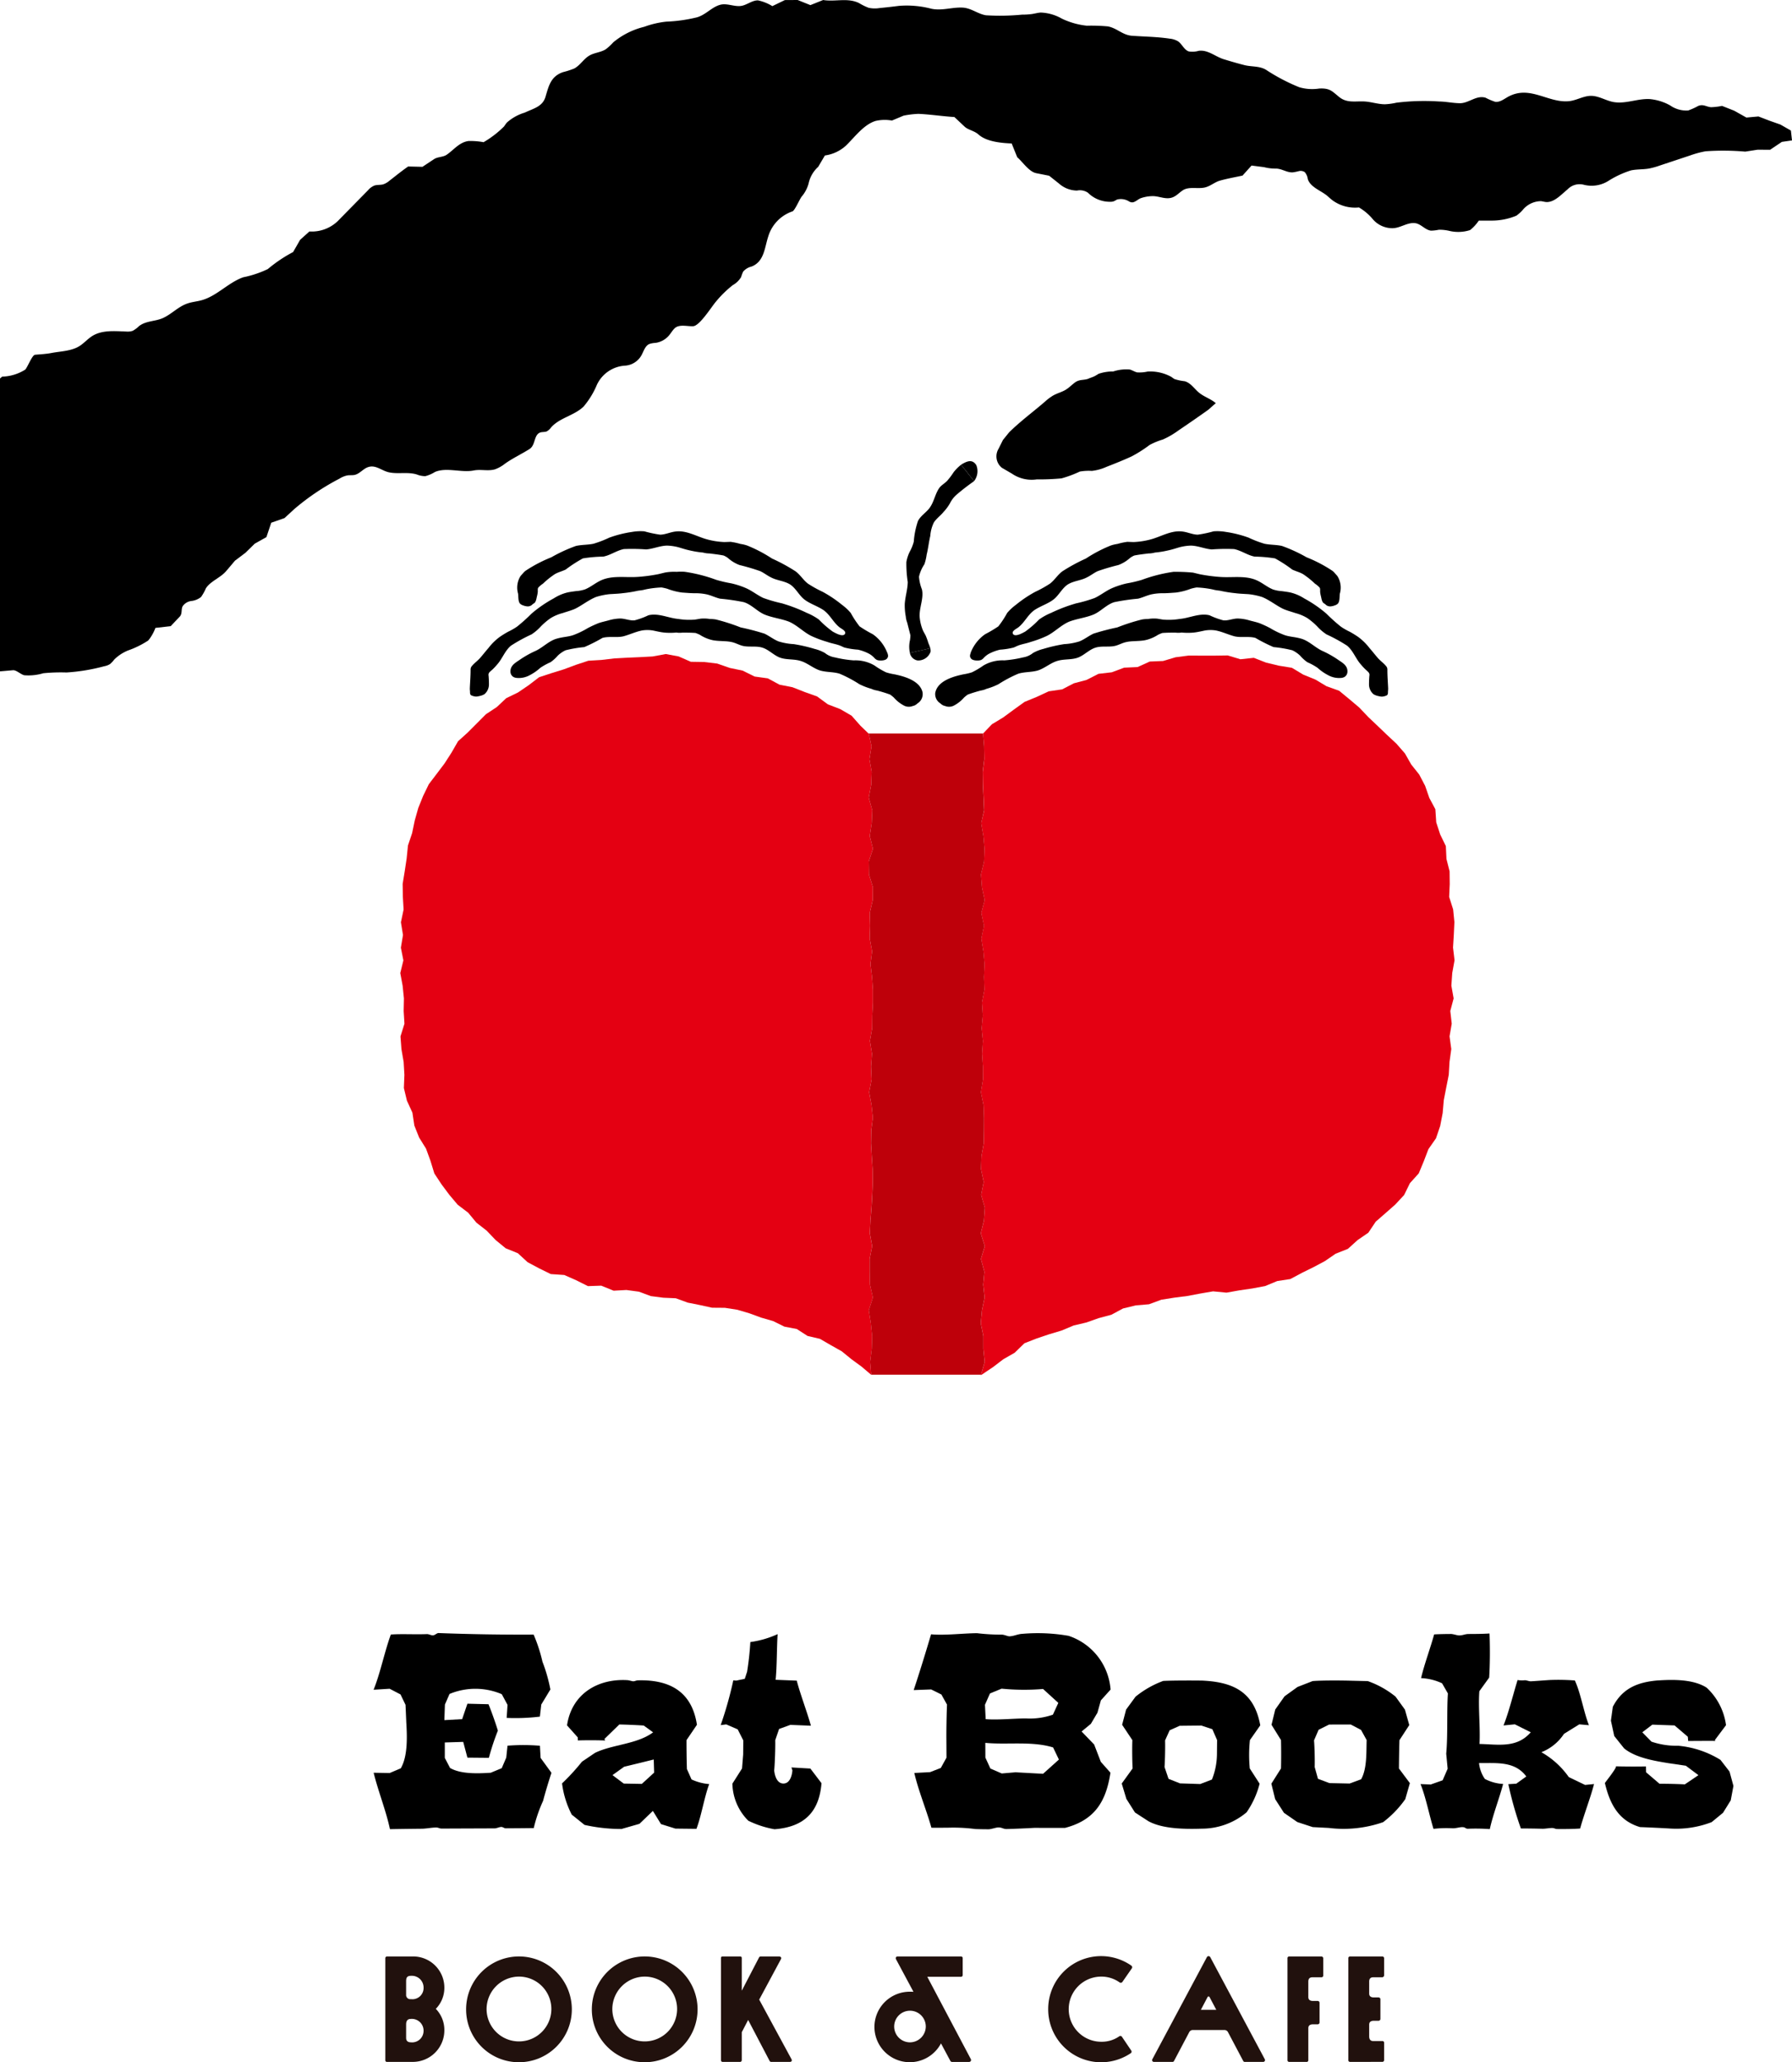 <svg xmlns="http://www.w3.org/2000/svg" xmlns:xlink="http://www.w3.org/1999/xlink" width="214.105" height="246.249" viewBox="0 0 214.105 246.249">
  <defs>
    <clipPath id="clip-path">
      <rect id="長方形_6" data-name="長方形 6" width="162.468" height="51.249" transform="translate(0 0)" fill="none"/>
    </clipPath>
  </defs>
  <g id="グループ_14" data-name="グループ 14" transform="translate(0 -31)">
    <g id="グループ_2" data-name="グループ 2" transform="translate(0 31)">
      <g id="グループ_3" data-name="グループ 3">
        <path id="パス_1" data-name="パス 1" d="M213.973,15.588l-1.253-.715-1.3-.458-1.326-.509-1.439.131-1.45-.816-1.46-.576a7.722,7.722,0,0,1-1.3.156c-.559-.033-.931-.4-1.539-.154a8.238,8.238,0,0,1-1.2.544,3.366,3.366,0,0,1-2.167-.607,6.154,6.154,0,0,0-2.419-.752c-1.433-.082-2.81.575-4.245.368-1.03-.149-1.946-.853-3.016-.743-.835.085-1.594.552-2.43.628-2.448.219-4.564-1.874-7.11-.6-.547.274-1.064.75-1.672.672a7.211,7.211,0,0,1-1.148-.485c-1.1-.344-2.01.66-3.071.653-.819-.007-1.643-.194-2.5-.207a27.177,27.177,0,0,0-5.089.146,7.875,7.875,0,0,1-1.367.187c-.84,0-1.663-.3-2.494-.337-1.1-.047-2.053.212-2.978-.533-.851-.686-1.092-1.074-2.384-1.009a5.5,5.5,0,0,1-2.38-.154,22.761,22.761,0,0,1-3.9-2.035c-.8-.531-1.742-.384-2.624-.6-.8-.2-1.688-.462-2.492-.707-1.009-.307-1.879-1.148-2.985-1.011a2.769,2.769,0,0,1-1.2.076c-.56-.185-.79-.858-1.273-1.2a2.386,2.386,0,0,0-1.019-.326c-1.495-.225-2.975-.237-4.476-.342-1.164-.083-1.793-.913-2.905-1.121a21.713,21.713,0,0,0-2.509-.082,9.02,9.02,0,0,1-2.995-.851,5.5,5.5,0,0,0-2.51-.721c-.344.022-.679.118-1.018.172a8.622,8.622,0,0,1-1.225.08,27.477,27.477,0,0,1-4.291.076c-.981-.147-1.771-.868-2.811-.918-1.257-.059-2.455.4-3.718.137A11.621,11.621,0,0,0,107.413.7q-1.172.15-2.348.265A3.494,3.494,0,0,1,103.781.93a6.811,6.811,0,0,1-1.133-.556c-1.37-.68-2.853-.136-4.3-.373L96.824.611,95.3,0,93.773.009,92.279.733a5.338,5.338,0,0,0-1.71-.686c-.7-.025-1.352.572-2.043.663C87.7.816,86.862.359,86.06.57c-1.025.268-1.724,1.2-2.791,1.5a18.359,18.359,0,0,1-3.676.516,11.112,11.112,0,0,0-2.619.614,9.208,9.208,0,0,0-3.7,1.853,6.327,6.327,0,0,1-.893.827c-.591.381-1.354.4-1.963.755-.69.4-1.106,1.175-1.811,1.546a9.787,9.787,0,0,1-1.352.436c-1.469.518-1.692,1.657-2.081,2.948-.353,1.167-1.392,1.371-2.486,1.885a5.6,5.6,0,0,0-2.133,1.191c-.124.149-.227.313-.342.468a12.032,12.032,0,0,1-2.434,1.87,8.718,8.718,0,0,0-1.806-.14c-1.113.152-1.754,1.068-2.622,1.651-.42.282-1.064.23-1.486.51l-1.391.921-1.707-.04C48,20.41,47.279,21,46.546,21.566a2.329,2.329,0,0,1-.749.443c-.353.1-.741.035-1.087.156a2.083,2.083,0,0,0-.747.56L40.355,26.4a4.486,4.486,0,0,1-3.388,1.24l-1.111,1-.835,1.456A16.915,16.915,0,0,0,32,32.128a12.444,12.444,0,0,1-2.939.981c-1.791.634-3.139,2.233-4.97,2.741-.571.159-1.17.2-1.729.4-1.079.376-1.861,1.26-2.889,1.725-.929.422-2.032.316-2.867.971a3.362,3.362,0,0,1-.752.557,1.889,1.889,0,0,1-.769.085c-1.381-.048-2.871-.2-4.046.525-.519.321-.93.791-1.432,1.138-.988.685-2.343.684-3.461.9-.639.124-1.3.151-1.946.211-.357,0-.921,1.526-1.19,1.775a5.407,5.407,0,0,1-2.756.836L0,45.2V80.167l1.544-.136c.412-.036.947.514,1.361.6a6.2,6.2,0,0,0,2.264-.239A21.179,21.179,0,0,1,7.947,80.3a22.636,22.636,0,0,0,4.5-.744,1.952,1.952,0,0,0,.7-.263,3.167,3.167,0,0,0,.5-.535,5.067,5.067,0,0,1,1.637-1.082,10.9,10.9,0,0,0,2.434-1.2,5.314,5.314,0,0,0,.853-1.5l1.822-.206,1.084-1.143c.326-.344.146-.846.343-1.231a1.479,1.479,0,0,1,1.049-.633,2.27,2.27,0,0,0,1.153-.476,5.976,5.976,0,0,0,.58-1.04c.547-.848,1.712-1.243,2.389-2.02.367-.421.722-.853,1.085-1.278l1.248-.941,1.117-1.094,1.39-.778.576-1.718,1.585-.554,1.16-1.069a28.488,28.488,0,0,1,5.406-3.639,2.792,2.792,0,0,1,.959-.39c.285-.041.578,0,.858-.059.572-.128.964-.664,1.5-.89.959-.4,1.679.373,2.567.575,1.086.246,2.23-.069,3.344.259a2.737,2.737,0,0,0,1.032.206,4.089,4.089,0,0,0,1.137-.492c1.391-.606,3.154.108,4.647-.187.838-.167,1.733.107,2.55-.142a4.139,4.139,0,0,0,1.165-.655c.952-.679,2.006-1.167,2.943-1.759.723-.458.511-1.594,1.2-1.942.266-.135.6-.053.873-.173a1.642,1.642,0,0,0,.511-.468c1.023-1.162,2.774-1.414,3.884-2.493a9.9,9.9,0,0,0,1.589-2.6,3.976,3.976,0,0,1,3.392-2.286,2.423,2.423,0,0,0,1.911-1.2c.284-.5.437-1.148.96-1.382a2.645,2.645,0,0,1,.734-.134,2.591,2.591,0,0,0,1.6-.869c.245-.284.427-.622.7-.878.546-.516,1.508-.206,2.209-.246.777-.046,2.217-2.36,2.7-2.914a12.973,12.973,0,0,1,2.031-1.991,2.687,2.687,0,0,0,.993-.959,4.812,4.812,0,0,1,.241-.651,1.927,1.927,0,0,1,1.02-.612c1.507-.6,1.538-2.245,1.985-3.6a4.553,4.553,0,0,1,2.9-2.987c.27-.118.835-1.414,1.074-1.744a4.029,4.029,0,0,0,.842-1.581,3.727,3.727,0,0,1,1.148-1.991l.8-1.356a4.661,4.661,0,0,0,2.521-1.181c1.034-1,2.121-2.514,3.539-2.944a4.9,4.9,0,0,1,1.951-.046l1.4-.587a11.588,11.588,0,0,1,1.752-.212c1.432.064,2.871.29,4.311.381l1.216,1.144c.424.4,1.159.49,1.652.933.977.874,2.7,1.02,3.975,1.081.22.546.442,1.1.664,1.643.632.535,1.4,1.731,2.263,1.9l1.549.308,1.164.923a3.3,3.3,0,0,0,2.159.848,1.721,1.721,0,0,1,1.314.259,3.7,3.7,0,0,0,2.637,1.079,1.26,1.26,0,0,0,.441-.057c.149-.054.276-.155.421-.215a1.843,1.843,0,0,1,1.433.244.8.8,0,0,0,.354.1c.354-.011.684-.368,1.009-.494a4.464,4.464,0,0,1,1.312-.249c.672-.04,1.273.253,1.923.248.824-.006,1.164-.508,1.773-.928.77-.529,1.837-.131,2.738-.375.614-.166,1.118-.623,1.731-.8.876-.245,1.8-.407,2.695-.6l1.08-1.2,1.492.192a5.358,5.358,0,0,0,1.407.17c.708,0,1.319.494,2.027.452a6.419,6.419,0,0,0,.724-.147.875.875,0,0,1,.707.121,1.567,1.567,0,0,1,.36.819c.306,1,1.629,1.4,2.357,2.037.191.166.375.338.575.492a4.578,4.578,0,0,0,3.185.868,6.325,6.325,0,0,1,1.567,1.3,3.079,3.079,0,0,0,2.408,1.178c.962.007,1.8-.732,2.759-.6.695.1,1.184.826,1.882.893a5.04,5.04,0,0,0,.928-.109,5.157,5.157,0,0,1,1.266.139,4.606,4.606,0,0,0,2.468-.1,5.162,5.162,0,0,0,1.039-1.131h1.553a7.64,7.64,0,0,0,2.933-.586,4.485,4.485,0,0,0,.754-.676,2.838,2.838,0,0,1,2.188-1.059c.2.022.385.08.581.1,1.006.092,1.869-.928,2.588-1.5a1.984,1.984,0,0,1,1.957-.557,3.774,3.774,0,0,0,2.877-.43,11.429,11.429,0,0,1,2.737-1.283c.713-.156,1.458-.1,2.177-.229a8.936,8.936,0,0,0,1.284-.357l3.613-1.2a11.736,11.736,0,0,1,1.849-.5,30.632,30.632,0,0,1,4.742.04L210,17.875l1.491.009,1.4-.941,1.215-.177Z"/>
        <path id="パス_2" data-name="パス 2" d="M107.11,36.728c.227-.084.453-.168.677-.26a6.118,6.118,0,0,0,.542-.316,5.245,5.245,0,0,1,1.752-.281,4.982,4.982,0,0,1,1.98-.232c.3.083.568.268.872.342a4.37,4.37,0,0,0,1.258-.1,5.243,5.243,0,0,1,2.835.638,4.257,4.257,0,0,0,.373.259,6.053,6.053,0,0,0,1.227.26c.748.218,1.157.929,1.736,1.39.612.49,1.35.7,1.972,1.226l-.9.794c-1.184.846-2.383,1.668-3.589,2.486A9.879,9.879,0,0,1,116,44a8.319,8.319,0,0,0-1.57.645,15.67,15.67,0,0,1-2.146,1.366c-1,.462-2,.857-3.028,1.258a5.811,5.811,0,0,1-1.731.476,6.03,6.03,0,0,0-1.445.082,13.516,13.516,0,0,1-2.177.81,27.334,27.334,0,0,1-2.955.12,4.17,4.17,0,0,1-2.978-.689l-1.2-.7a1.747,1.747,0,0,1-.384-2.274c.022-.046.516-1.038.516-1.038l.726-.9c1.321-1.312,2.871-2.451,4.29-3.674a6.059,6.059,0,0,1,1.006-.752c.482-.266,1.032-.4,1.5-.687.4-.245.722-.594,1.1-.867.539-.385,1.03-.234,1.584-.437" transform="translate(22.926 8.485)"/>
        <path id="パス_3" data-name="パス 3" d="M98.477,68.516c-.329-1.376-2.186-1.89-3.369-2.131a6.364,6.364,0,0,1-1-.238,9.629,9.629,0,0,1-1.376-.817,4.507,4.507,0,0,0-2.474-.606,13.941,13.941,0,0,1-2.247-.354,2.517,2.517,0,0,1-1.193-.528,4.831,4.831,0,0,0-1.235-.487,18.259,18.259,0,0,0-2.487-.571,7.37,7.37,0,0,1-1.825-.327c-.591-.237-1.1-.653-1.679-.925a28.721,28.721,0,0,0-2.845-.744,23.53,23.53,0,0,0-2.924-.94,3.7,3.7,0,0,0-.732-.063,4.469,4.469,0,0,0-1.118-.043l-.669.111a8.069,8.069,0,0,1-2.019-.078c-1.172-.1-2.377-.734-3.561-.435a9.041,9.041,0,0,1-1.636.6c-.591.071-1.2-.239-1.8-.212a5.376,5.376,0,0,0-1.344.227c-.422.116-.852.2-1.261.355-.4.168-.8.35-1.188.555a10.39,10.39,0,0,1-1.7.825c-.6.222-1.274.229-1.911.412-1.006.239-1.716,1.06-2.629,1.486a11.9,11.9,0,0,0-1.91,1.074c-.529.36-1.125.684-1.1,1.413a.751.751,0,0,0,.317.607.959.959,0,0,0,.4.134,2.7,2.7,0,0,0,1.583-.321,6.043,6.043,0,0,0,1.284-.894,8.069,8.069,0,0,1,1.21-.661,4.654,4.654,0,0,0,.851-.772,3.471,3.471,0,0,1,.936-.648,14.639,14.639,0,0,1,2.243-.383,19.508,19.508,0,0,0,2.177-1.1c.814-.217,1.7,0,2.5-.188.743-.2,1.458-.547,2.234-.7a3.992,3.992,0,0,1,1.3.009c.435.089.863.193,1.293.241a7.476,7.476,0,0,0,1.489,0,2.42,2.42,0,0,0,.341.032,3.081,3.081,0,0,0,.385-.019c.521,0,1.048,0,1.565.04a4.494,4.494,0,0,1,.516.215,4.693,4.693,0,0,0,1.412.616c.784.191,1.693.082,2.443.266.445.1.848.342,1.292.446.759.172,1.586-.024,2.334.211s1.314.871,2.034,1.165c.778.311,1.676.167,2.482.406.831.234,1.508.863,2.32,1.137.762.243,1.614.163,2.384.4a15.47,15.47,0,0,1,2.37,1.257,8.147,8.147,0,0,0,1.432.551,2.759,2.759,0,0,0,.328.125,3.543,3.543,0,0,0,.39.087c.519.142,1.034.292,1.526.48a3.816,3.816,0,0,1,.447.363,4.207,4.207,0,0,0,1.205.947,1.255,1.255,0,0,0,1.069.038c.019,0,.04,0,.057-.007a1.182,1.182,0,0,0,.5-.307,1.287,1.287,0,0,0,.581-1.338" transform="translate(11.743 14.131)"/>
        <path id="パス_4" data-name="パス 4" d="M88.692,63.962a1.568,1.568,0,0,0,1.564-1.051,1.328,1.328,0,0,0-.038-.406l-2.44.554a1.126,1.126,0,0,0,.914.9" transform="translate(20.931 14.904)"/>
        <path id="パス_5" data-name="パス 5" d="M92.393,46.685c-.3.346-.753.552-1.011.94-.446.663-.583,1.48-.988,2.124-.365.664-1.169,1.069-1.531,1.78a9.924,9.924,0,0,0-.5,2.477,5.4,5.4,0,0,1-.485,1.194,4.578,4.578,0,0,0-.4,1.226,14.468,14.468,0,0,0,.165,2.389c-.012.874-.3,1.733-.357,2.618a7.126,7.126,0,0,0,.124,1.511,2.409,2.409,0,0,0,.053.343,3.173,3.173,0,0,0,.115.378c.131.516.263,1.033.386,1.518a5.41,5.41,0,0,1-.052.563,3.47,3.47,0,0,0-.012,1.531l2.438-.554a4.339,4.339,0,0,0-.229-.614,8.049,8.049,0,0,0-.336-.931c-.1-.172-.193-.35-.29-.526a5.357,5.357,0,0,1-.425-1.767c-.017-1.092.515-2.15.281-3.187a5.135,5.135,0,0,1-.352-1.517,4.37,4.37,0,0,1,.644-1.485,5.763,5.763,0,0,0,.27-1.149c.183-.728.259-1.5.433-2.229a4.441,4.441,0,0,1,.428-1.615c.32-.487.817-.829,1.163-1.262a5.4,5.4,0,0,0,.762-1.03,3.31,3.31,0,0,1,.78-1.017,26.414,26.414,0,0,1,2.092-1.617l.012-.009-1.555-1.958a5.149,5.149,0,0,0-.888.888,8.8,8.8,0,0,1-.738.988" transform="translate(20.813 10.685)"/>
        <path id="パス_6" data-name="パス 6" d="M94.532,44.928c-.343-.52-.785-.629-1.565-.186a1.62,1.62,0,0,0-.245.146l1.553,1.956a1.934,1.934,0,0,0,.258-1.916" transform="translate(22.109 10.603)"/>
        <path id="パス_7" data-name="パス 7" d="M94.629,149.151l1.468-.987,1.23-.936,1.345-.767,1.16-1.131,1.464-.573,1.487-.5,1.5-.45,1.433-.6,1.52-.358,1.466-.519,1.506-.4,1.416-.757,1.522-.367,1.572-.134,1.481-.544,1.544-.244,1.553-.2,1.539-.29,1.541-.265,1.6.156,1.543-.275,1.542-.224,1.532-.286,1.45-.6,1.557-.237,1.385-.737,1.39-.685,1.366-.727,1.276-.876,1.468-.582,1.157-1.046,1.284-.881.885-1.32,1.163-1.013,1.169-1.029,1.061-1.142.691-1.411,1.054-1.169.6-1.444.555-1.448.907-1.3.5-1.475.295-1.532.136-1.553.293-1.507.3-1.511.089-1.538.212-1.539-.207-1.517.261-1.512-.173-1.516.4-1.5-.271-1.523.105-1.515.274-1.515-.181-1.52.093-1.52.071-1.523-.152-1.516-.474-1.49.068-1.526-.016-1.528-.375-1.48-.073-1.534-.68-1.4-.468-1.435-.105-1.564-.721-1.351-.5-1.444-.708-1.351-.955-1.2L145.3,74.9l-1-1.147-1.141-1.065-1.117-1.072-1.122-1.063-1.076-1.132-1.193-1.008-1.215-1-1.5-.537-1.34-.8-1.443-.588-1.36-.816-1.562-.254-1.515-.362-1.473-.575-1.6.171-1.513-.456-1.562.022-1.555,0-1.562-.006-1.549.2-1.5.447-1.589.066-1.46.659-1.6.073-1.482.552-1.585.183-1.425.726-1.52.407-1.4.723-1.6.233-1.429.663-1.461.6-1.288.926L97.3,70.6l-1.347.812-1.063,1.113.13,1.525.027,1.529-.188,1.532.024,1.531.077,1.529.066,1.529-.358,1.528.265,1.529.134,1.531-.058,1.531-.368,1.531.121,1.531.321,1.529-.4,1.529L95,95.468,94.685,97l.249,1.531.134,1.531L95,101.588l.054,1.529-.291,1.532.1,1.529-.137,1.528.151,1.527-.1,1.527.1,1.528.011,1.531-.255,1.533.315,1.529.054,1.529,0,1.531-.027,1.532-.276,1.532-.052,1.531.327,1.532-.311,1.534.442,1.532L95,130.67l-.378,1.533.482,1.534-.463,1.529.415,1.531-.142,1.534.168,1.533-.316,1.534-.145,1.536.312,1.534v1.538l.157,1.557Z" transform="translate(22.561 15.069)" fill="#e40012"/>
        <path id="パス_8" data-name="パス 8" d="M94.886,149.132l-1.16-.987-1.2-.878-1.165-.947-1.305-.734-1.3-.753-1.484-.348-1.278-.825-1.484-.285-1.347-.663-1.434-.414-1.407-.515-1.435-.424-1.486-.23-1.531-.012-1.454-.318-1.46-.292-1.419-.519-1.5-.066-1.481-.193-1.432-.528L65.63,139l-1.522.084-1.476-.6-1.591.054-1.418-.706-1.414-.623-1.611-.11-1.4-.687-1.37-.732-1.163-1.071-1.458-.591-1.2-.985-1.073-1.122-1.219-.949-.985-1.19-1.255-.954-1-1.186-.931-1.247-.857-1.3-.466-1.516-.529-1.451L40.87,120.8l-.573-1.437-.232-1.541-.655-1.428-.364-1.513.063-1.57-.09-1.538-.266-1.541-.113-1.513.474-1.513-.093-1.511.031-1.51-.155-1.516-.282-1.512.372-1.516-.3-1.516.253-1.515-.248-1.518.32-1.52-.088-1.521L38.9,90.507l.25-1.528.229-1.522.156-1.539.494-1.466.316-1.516.422-1.494L41.348,80l.681-1.4.947-1.243.93-1.232.833-1.293.778-1.355,1.155-1.043,1.089-1.091,1.09-1.095,1.293-.853,1.133-1.063,1.4-.679,1.276-.867,1.251-.956,1.482-.487,1.479-.458,1.449-.539,1.474-.485,1.558-.094,1.528-.181L65.7,63.5l1.532-.067,1.537-.083,1.57-.289,1.536.285,1.458.64,1.591.026,1.565.187,1.489.52,1.541.32,1.432.708,1.575.217,1.4.755,1.553.306,1.46.572,1.482.529,1.283.941,1.474.566,1.359.789,1.063,1.2,1,.965.321,1.491-.249,1.529.27,1.532-.059,1.531L94.588,80.2l.421,1.528-.068,1.529-.233,1.529.38,1.529-.5,1.532.026,1.531.469,1.531-.019,1.529-.353,1.529.043,1.531-.048,1.532.28,1.531-.193,1.531.185,1.527.108,1.529v1.532l-.078,1.529-.016,1.528-.265,1.527.248,1.527-.113,1.528.069,1.531-.294,1.533.281,1.529.16,1.529-.2,1.529-.022,1.533.09,1.532.1,1.531.02,1.532L95,127.635l-.088,1.532L94.79,130.7l-.076,1.533.277,1.534-.3,1.529.016,1.529.031,1.536.343,1.532-.483,1.536.24,1.536.157,1.534-.047,1.538-.193,1.541Z" transform="translate(9.208 15.037)" fill="#e40012"/>
        <path id="パス_9" data-name="パス 9" d="M95.2,65.74a4.781,4.781,0,0,0-1.729-2.218,15.426,15.426,0,0,1-1.578-.936,11.224,11.224,0,0,1-1.054-1.6,6.013,6.013,0,0,0-1.055-.981,14.654,14.654,0,0,0-2.3-1.544,14,14,0,0,1-1.757-.976c-.549-.412-.916-1.05-1.474-1.466a21.357,21.357,0,0,0-2.825-1.536,16.687,16.687,0,0,0-2.988-1.56,4.616,4.616,0,0,0-.786-.183,7.737,7.737,0,0,0-1.178-.25l-.721.026a9.154,9.154,0,0,1-2.136-.334c-1.219-.342-2.43-1.1-3.734-.921-.623.073-1.205.365-1.818.374a14.385,14.385,0,0,1-1.895-.4,5.862,5.862,0,0,0-1.463.072,13.664,13.664,0,0,0-2.723.684,12.877,12.877,0,0,1-1.894.728c-.679.142-1.39.108-2.082.26a18.452,18.452,0,0,0-2.95,1.359,16.549,16.549,0,0,0-3,1.558,1.491,1.491,0,0,0-.258.209l-.224.249c-.077.085-.154.171-.222.264a2.6,2.6,0,0,0-.27,2.047c.057.338-.011.947.249,1.215a.911.911,0,0,0,.337.192,1.739,1.739,0,0,0,.533.125.769.769,0,0,0,.515-.155c.056-.045.1-.1.162-.142s.1-.057.145-.092c.222-.17.263-.6.329-.855a3.444,3.444,0,0,0,.084-.451c.021-.171-.035-.393.063-.546a3,3,0,0,1,.568-.477,9.8,9.8,0,0,1,1.4-1.123c.41-.244.884-.35,1.309-.557a16.006,16.006,0,0,1,2.055-1.331,16.532,16.532,0,0,1,2.427-.213c.847-.155,1.586-.718,2.452-.9a23,23,0,0,1,2.68.041c.822-.061,1.624-.431,2.473-.456a6.041,6.041,0,0,1,1.387.2c.454.131.9.282,1.354.375a11.3,11.3,0,0,0,1.58.256,2.761,2.761,0,0,0,.362.077,3.571,3.571,0,0,0,.416.031c.56.071,1.125.135,1.674.242a2.441,2.441,0,0,1,.525.3,4.355,4.355,0,0,0,1.391.842,25.112,25.112,0,0,1,2.467.729c.437.2.812.51,1.241.72.715.4,1.608.426,2.318.861.7.456,1.065,1.29,1.7,1.79.691.539,1.581.788,2.32,1.294.747.533,1.149,1.44,1.853,2.008.194.17.739.4.726.7a.278.278,0,0,1-.131.218c-.348.206-1.065-.211-1.368-.375a12.269,12.269,0,0,1-1.653-1.439,7.091,7.091,0,0,0-1.454-.8A18.683,18.683,0,0,0,82.6,59.83a17.041,17.041,0,0,1-2.221-.643c-.717-.339-1.336-.852-2.067-1.173a10.055,10.055,0,0,0-1.752-.568,15.733,15.733,0,0,1-1.8-.42,18.392,18.392,0,0,0-3.783-.961,6.164,6.164,0,0,0-.94.007,6.151,6.151,0,0,0-1.4.087l-.8.193a19.613,19.613,0,0,1-2.484.327c-1.46.1-3.054-.217-4.418.441-.651.311-1.194.784-1.85,1.048a4.152,4.152,0,0,1-1.084.206c-.364.053-.737.093-1.1.183a5.407,5.407,0,0,0-1.544.681,15.016,15.016,0,0,0-2.665,1.83,20.166,20.166,0,0,1-1.74,1.558,7.9,7.9,0,0,1-1.042.594,11.485,11.485,0,0,0-1.025.633,6.711,6.711,0,0,0-1.331,1.312c-.344.388-.655.8-1,1.191-.291.328-.655.587-.947.924a.784.784,0,0,0-.154.229.815.815,0,0,0-.036.3c0,.727-.061,1.432-.092,2.157-.007.146.017.276.022.42s-.015.306.118.412a.53.53,0,0,0,.172.078,1.54,1.54,0,0,0,.407.09,1.515,1.515,0,0,0,.4-.057,1.915,1.915,0,0,0,.628-.225,1.539,1.539,0,0,0,.537-1.217c0-.332-.016-.661-.043-.991a.469.469,0,0,1,.1-.41A3.419,3.419,0,0,1,48,67.766a6.574,6.574,0,0,0,.565-.6c.633-.684.935-1.658,1.672-2.274a19.258,19.258,0,0,1,2.455-1.347,5.779,5.779,0,0,0,1.138-.975,7.977,7.977,0,0,1,1.162-.976,5.347,5.347,0,0,1,1.433-.6c.489-.168.99-.295,1.459-.5.857-.42,1.615-1.054,2.523-1.421a8.36,8.36,0,0,1,1.584-.332c.542-.038,1.084-.05,1.612-.121a15.683,15.683,0,0,0,1.821-.294l.42-.054a4.515,4.515,0,0,0,.466-.1,11.526,11.526,0,0,1,1.921-.234,6.645,6.645,0,0,1,.674.151,7.7,7.7,0,0,0,1.79.457c.481.032.976.077,1.477.082a6.374,6.374,0,0,1,1.463.137c.545.126,1.049.386,1.591.513a25.375,25.375,0,0,1,2.832.414c.92.286,1.579,1.08,2.441,1.461.938.4,1.983.5,2.95.867.975.419,1.724,1.233,2.658,1.7a13.287,13.287,0,0,0,1.931.72c.526.192,1.089.259,1.594.472.152.063.3.145.452.2a9.058,9.058,0,0,0,1.616.254,5.311,5.311,0,0,1,1.148.4,2.464,2.464,0,0,1,.847.629,1,1,0,0,0,.258.192,1.059,1.059,0,0,0,.436.071,1.42,1.42,0,0,0,.55-.076.55.55,0,0,0,.352-.4.671.671,0,0,0-.03-.28q-.024-.084-.052-.167" transform="translate(10.809 12.21)"/>
        <path id="パス_10" data-name="パス 10" d="M90.249,68.516c.329-1.376,2.186-1.89,3.37-2.131a6.43,6.43,0,0,0,1-.238,9.7,9.7,0,0,0,1.376-.817,4.5,4.5,0,0,1,2.474-.606,13.9,13.9,0,0,0,2.245-.354,2.526,2.526,0,0,0,1.194-.528,4.841,4.841,0,0,1,1.234-.487,18.3,18.3,0,0,1,2.487-.571,7.35,7.35,0,0,0,1.825-.327c.591-.237,1.1-.653,1.681-.925a28.7,28.7,0,0,1,2.843-.744,23.664,23.664,0,0,1,2.924-.94,3.712,3.712,0,0,1,.733-.063,4.464,4.464,0,0,1,1.118-.043l.668.111a8.078,8.078,0,0,0,2.02-.078c1.17-.1,2.375-.734,3.561-.435a9.03,9.03,0,0,0,1.635.6c.592.071,1.2-.239,1.8-.212a5.4,5.4,0,0,1,1.344.227c.421.116.851.2,1.259.355.406.168.805.35,1.188.555a10.4,10.4,0,0,0,1.7.825c.6.222,1.274.229,1.911.412,1,.239,1.717,1.06,2.629,1.486a11.943,11.943,0,0,1,1.908,1.074c.529.36,1.125.684,1.1,1.413a.748.748,0,0,1-.317.607.959.959,0,0,1-.4.134,2.7,2.7,0,0,1-1.583-.321,6.043,6.043,0,0,1-1.284-.894,8.083,8.083,0,0,0-1.211-.661,4.688,4.688,0,0,1-.85-.772,3.49,3.49,0,0,0-.936-.648,14.655,14.655,0,0,0-2.244-.383,19.493,19.493,0,0,1-2.176-1.1c-.815-.217-1.7,0-2.5-.188-.743-.2-1.456-.547-2.234-.7a3.985,3.985,0,0,0-1.3.009c-.436.089-.863.193-1.293.241a7.475,7.475,0,0,1-1.489,0,2.42,2.42,0,0,1-.342.032,3.061,3.061,0,0,1-.384-.019c-.521,0-1.048,0-1.565.04a4.4,4.4,0,0,0-.516.215,4.725,4.725,0,0,1-1.413.616c-.784.191-1.693.082-2.442.266-.445.1-.85.342-1.292.446-.76.172-1.588-.024-2.334.211s-1.315.871-2.035,1.165c-.778.311-1.676.167-2.482.406-.83.234-1.508.863-2.32,1.137-.762.243-1.612.163-2.383.4a15.539,15.539,0,0,0-2.372,1.257,8.1,8.1,0,0,1-1.43.551,2.841,2.841,0,0,1-.328.125,3.564,3.564,0,0,1-.391.087c-.518.142-1.033.292-1.526.48a3.815,3.815,0,0,0-.447.363,4.168,4.168,0,0,1-1.205.947,1.255,1.255,0,0,1-1.069.038c-.019,0-.038,0-.056-.007a1.182,1.182,0,0,1-.5-.307,1.288,1.288,0,0,1-.582-1.338" transform="translate(21.513 14.131)"/>
        <path id="パス_11" data-name="パス 11" d="M93.659,65.74a4.781,4.781,0,0,1,1.729-2.218,15.429,15.429,0,0,0,1.578-.936,11.222,11.222,0,0,0,1.054-1.6,6.012,6.012,0,0,1,1.055-.981,14.653,14.653,0,0,1,2.3-1.544,14,14,0,0,0,1.757-.976c.549-.412.916-1.05,1.474-1.466a21.357,21.357,0,0,1,2.825-1.536,16.687,16.687,0,0,1,2.988-1.56,4.616,4.616,0,0,1,.786-.183,7.738,7.738,0,0,1,1.178-.25l.721.026a9.154,9.154,0,0,0,2.136-.334c1.219-.342,2.43-1.1,3.734-.921.623.073,1.205.365,1.818.374a14.385,14.385,0,0,0,1.895-.4,5.862,5.862,0,0,1,1.463.072,13.664,13.664,0,0,1,2.723.684,12.876,12.876,0,0,0,1.894.728c.677.142,1.39.108,2.082.26a18.454,18.454,0,0,1,2.95,1.359,16.55,16.55,0,0,1,3,1.558,1.492,1.492,0,0,1,.258.209l.224.249c.077.085.154.171.222.264a2.6,2.6,0,0,1,.27,2.047c-.057.338.011.947-.249,1.215a.912.912,0,0,1-.337.192,1.739,1.739,0,0,1-.533.125.769.769,0,0,1-.515-.155c-.056-.045-.1-.1-.162-.142s-.1-.057-.145-.092c-.222-.17-.263-.6-.329-.855a3.442,3.442,0,0,1-.084-.451c-.021-.171.035-.393-.063-.546a3,3,0,0,0-.568-.477,9.805,9.805,0,0,0-1.4-1.123c-.41-.244-.884-.35-1.309-.557a16,16,0,0,0-2.055-1.331,16.532,16.532,0,0,0-2.427-.213c-.847-.155-1.586-.718-2.452-.9a23,23,0,0,0-2.68.041c-.822-.061-1.624-.431-2.473-.456a6.041,6.041,0,0,0-1.387.2c-.455.131-.9.282-1.354.375a11.3,11.3,0,0,1-1.58.256,2.761,2.761,0,0,1-.362.077,3.571,3.571,0,0,1-.416.031c-.56.071-1.125.135-1.674.242a2.442,2.442,0,0,0-.525.3,4.356,4.356,0,0,1-1.391.842,25.112,25.112,0,0,0-2.467.729c-.437.2-.812.51-1.241.72-.715.4-1.608.426-2.318.861-.7.456-1.065,1.29-1.7,1.79-.691.539-1.582.788-2.32,1.294-.747.533-1.149,1.44-1.853,2.008-.194.17-.739.4-.726.7a.278.278,0,0,0,.131.218c.348.206,1.065-.211,1.369-.375a12.27,12.27,0,0,0,1.653-1.439,7.091,7.091,0,0,1,1.454-.8,18.684,18.684,0,0,1,2.98-1.132,17.041,17.041,0,0,0,2.221-.643c.717-.339,1.336-.852,2.067-1.173a10.055,10.055,0,0,1,1.752-.568,15.732,15.732,0,0,0,1.8-.42,18.392,18.392,0,0,1,3.783-.961,21.743,21.743,0,0,1,2.341.094l.8.193a19.613,19.613,0,0,0,2.484.327c1.46.1,3.054-.217,4.418.441.651.311,1.194.784,1.85,1.048a4.152,4.152,0,0,0,1.084.206c.364.053.737.093,1.1.183a5.408,5.408,0,0,1,1.544.681,15.016,15.016,0,0,1,2.665,1.83,20.162,20.162,0,0,0,1.74,1.558,7.892,7.892,0,0,0,1.042.594,11.485,11.485,0,0,1,1.025.633,6.745,6.745,0,0,1,1.331,1.312c.344.388.655.8,1,1.191.291.328.655.587.947.924a.784.784,0,0,1,.154.229.815.815,0,0,1,.036.3c0,.727.061,1.432.092,2.157.007.146-.017.276-.022.42s.015.306-.118.412a.53.53,0,0,1-.172.078,1.539,1.539,0,0,1-.407.09,1.515,1.515,0,0,1-.4-.057,1.915,1.915,0,0,1-.628-.225,1.54,1.54,0,0,1-.538-1.217c0-.332.016-.661.043-.991a.469.469,0,0,0-.1-.41,3.42,3.42,0,0,0-.322-.306,6.573,6.573,0,0,1-.565-.6c-.633-.684-.935-1.658-1.672-2.274a19.255,19.255,0,0,0-2.455-1.347,5.779,5.779,0,0,1-1.138-.975,7.977,7.977,0,0,0-1.162-.976,5.347,5.347,0,0,0-1.433-.6c-.489-.168-.99-.295-1.459-.5-.857-.42-1.615-1.054-2.523-1.421a8.36,8.36,0,0,0-1.584-.332c-.542-.038-1.084-.05-1.612-.121a15.684,15.684,0,0,1-1.821-.294l-.42-.054a4.514,4.514,0,0,1-.466-.1,11.526,11.526,0,0,0-1.921-.234,6.644,6.644,0,0,0-.674.151,7.7,7.7,0,0,1-1.79.457c-.481.032-.976.077-1.477.082a6.375,6.375,0,0,0-1.463.137c-.545.126-1.049.386-1.591.513a25.376,25.376,0,0,0-2.832.414c-.92.286-1.579,1.08-2.441,1.461-.938.4-1.983.5-2.95.867-.975.419-1.724,1.233-2.658,1.7a13.287,13.287,0,0,1-1.931.72c-.526.192-1.089.259-1.594.472-.152.063-.3.145-.452.2a9.058,9.058,0,0,1-1.616.254,5.311,5.311,0,0,0-1.148.4,2.464,2.464,0,0,0-.847.629,1,1,0,0,1-.258.192,1.059,1.059,0,0,1-.436.071,1.42,1.42,0,0,1-.55-.076.55.55,0,0,1-.352-.4.671.671,0,0,1,.03-.28q.024-.084.052-.167" transform="translate(22.312 12.21)"/>
        <path id="パス_12" data-name="パス 12" d="M97.511,144.213v-1.538l-.313-1.533.146-1.537.316-1.534-.168-1.533L97.634,135l-.415-1.531.463-1.529-.481-1.534.378-1.533.108-1.533-.442-1.532.31-1.533-.326-1.532.052-1.532.275-1.532.027-1.532.006-1.531-.056-1.528-.313-1.531.254-1.532-.011-1.531-.1-1.529.1-1.527-.152-1.527.139-1.528-.1-1.529.291-1.532-.053-1.529.069-1.527-.134-1.531-.25-1.531.32-1.532-.323-1.529.4-1.531-.322-1.529-.121-1.531.369-1.531.058-1.531-.134-1.531-.265-1.529L97.6,79.9l-.066-1.529-.077-1.529-.024-1.531.189-1.531L97.6,72.251l-.129-1.523,0-.006H83.788l.04.04.321,1.49L83.9,73.782l.27,1.531-.059,1.531-.294,1.529.421,1.529-.068,1.528-.233,1.529.38,1.531-.5,1.531.026,1.531.471,1.531-.02,1.529-.353,1.531.043,1.529L83.936,95.2l.28,1.531-.193,1.531.185,1.527.108,1.529v1.532l-.078,1.529-.015,1.528-.266,1.527.248,1.527-.113,1.529.069,1.531-.294,1.532.281,1.531.16,1.528-.194,1.531-.024,1.532.09,1.532.1,1.532.02,1.532-.062,1.533-.089,1.532-.126,1.533-.076,1.533.279,1.534-.3,1.529L83.933,135l.032,1.534.342,1.533-.483,1.534.24,1.537.157,1.533-.047,1.538-.193,1.542.131,1.538H97.229l.438-1.523Z" transform="translate(19.979 16.863)" fill="#be000a"/>
      </g>
    </g>
    <g id="グループ_11" data-name="グループ 11" transform="translate(44.637 226)">
      <g id="グループ_10" data-name="グループ 10" clip-path="url(#clip-path)">
        <path id="パス_55" data-name="パス 55" d="M13.994,16.681l1.315-.544.54-1.262L16,13.45a24.311,24.311,0,0,1,3.873.007l.078,1.451,1.3,1.784c-.28.826-.783,2.5-1,3.344a17.159,17.159,0,0,0-1.116,3.252q-1.654.02-3.328.028c-.242,0-.32-.162-.563-.161-.2,0-.563.167-.761.168-2.1.01-4.218.014-6.326.026-.309,0-.387-.129-.7-.127-.486,0-1.2.14-1.688.144q-1.919.018-3.815.052C1.5,21.262.525,18.821.006,16.682l1.912.034,1.329-.563c.856-1.467.757-3.846.659-5.48l-.091-2.1-.6-1.244-1.3-.677L0,6.77C.814,4.757,1.31,2.21,2.062.177,3.329.081,4.94.185,6.375.126c.217-.009.512.166.719.149C7.344.253,7.5.038,7.732,0c3.7.141,7.686.207,11.387.185a18.652,18.652,0,0,1,1.058,3.243,18.841,18.841,0,0,1,.944,3.311l-1.089,1.8L19.867,9.98a24.225,24.225,0,0,1-3.967.153L16,8.572,15.313,7.3a8.043,8.043,0,0,0-6.241-.027L8.521,8.539,8.456,10.4l2.123-.118.63-1.844,2.518.063c.325.768.885,2.351,1.121,3.152A29.053,29.053,0,0,0,13.772,14.9l-2.564-.023-.5-1.88-2.2.07,0,1.845.629,1.2c1.314.763,3.4.66,4.866.569"/>
        <path id="パス_56" data-name="パス 56" d="M37.432,16.236l.555,1.244a6.055,6.055,0,0,0,2.111.555c-.585,1.553-.931,3.793-1.526,5.344l-2.514-.028-1.721-.538-.968-1.574-1.608,1.544-2.139.613a20.023,20.023,0,0,1-4.417-.485l-1.53-1.228a11.156,11.156,0,0,1-1.159-3.728,26.443,26.443,0,0,0,2.378-2.593l1.556-1.053c2.107-1.023,5.025-1.019,6.944-2.453l-1.118-.811c-.726-.053-2.191-.116-2.919-.126l-1.779,1.733.091.18c-.814-.038-2.45-.041-3.263-.007l-.018-.371L23.11,11.026c.555-3.76,3.673-5.607,7.209-5.4.2.012.5.114.7.139.228-.016.353-.111.575-.117,3.672-.093,6.424,1.251,7.037,5.308l-1.244,1.829c-.008.861.016,2.591.048,3.451m-5.388,1.778,1.472-1.347L33.471,15.1c-.879.221-2.653.654-3.535.864l-1.394,1,1.346,1.011Z"/>
        <path id="パス_57" data-name="パス 57" d="M47.863,16.4s.1,1.569,1.1,1.569S50.037,16.4,50.037,16.4l-.113-.351,2.287.133-.035-.014,1.339,1.76c-.283,3.506-2.134,5.234-5.611,5.5a11.612,11.612,0,0,1-3.136-1.019,6.444,6.444,0,0,1-1.9-4.424L44.02,16.17l.135-1.676.014-1.675L43.5,11.5l-1.365-.591-.666.085a45.373,45.373,0,0,0,1.508-5.348l.352.033,1.021-.216.273-.838a34.907,34.907,0,0,0,.39-3.549A11.629,11.629,0,0,0,48.274.129c-.109,1.619-.074,3.838-.243,5.453l2.526.1c.421,1.623,1.246,3.765,1.691,5.383l-2.453-.1-1.348.488-.46,1.338c.021.9-.041,2.716-.124,3.616"/>
        <path id="パス_58" data-name="パス 58" d="M66.646,23.249c-.575-2.071-1.563-4.444-2.042-6.54l1.88-.1,1.285-.5.679-1.229-.011-2.111c-.013-1.052.024-3.173.072-4.225l-.673-1.206-1.22-.605-2.087.078c.69-2.076,1.456-4.564,2.077-6.661,1.64.155,3.859-.126,5.5-.132A24.916,24.916,0,0,0,75.08.191c.265,0,.706.212.9.2.567-.025.965-.276,1.576-.3a21.3,21.3,0,0,1,5.473.241A7.336,7.336,0,0,1,88.052,6.75L86.894,8.037,86.485,9.51,85.7,10.838l-1.111.917,1.5,1.554.8,2.073,1.147,1.292c-.522,3.474-1.9,5.673-5.432,6.595-.9,0-2.721,0-3.624-.007-1.043.057-2.181.109-3.326.14-.423.011-.575-.194-1-.189-.3,0-.877.218-1.176.218-.542,0-1.073-.01-1.581-.028a20.681,20.681,0,0,0-3.3-.158c-.692,0-1.363.017-1.953,0m8.4-16.608-1.4.574-.6,1.357.086,1.714c1.431.123,3.379-.086,4.811-.085a8.39,8.39,0,0,0,3.22-.449L81.81,8.34,79.986,6.679a27.3,27.3,0,0,1-4.943-.038m4.943,10.166,1.893-1.7-.694-1.449c-2.555-.782-5.493-.29-8.1-.546l.009,1.762.6,1.307,1.355.586,1.646-.141c.821.047,2.476.137,3.3.18"/>
        <path id="パス_59" data-name="パス 59" d="M90.654,12.785l-1.22-1.831.473-1.813L91.034,7.6A11.587,11.587,0,0,1,94.34,5.718c1.11-.059,3.531-.057,4.658-.04,3.774.171,6.217,1.387,6.94,5.343L104.7,12.785a17.083,17.083,0,0,0-.016,3.384l1.175,1.821a10.581,10.581,0,0,1-1.559,3.421A8.313,8.313,0,0,1,99,23.358c-1.946.058-4.671.068-6.428-.892l-1.607-1.042L89.938,19.8l-.552-1.832,1.3-1.8c-.052-.843-.067-2.54-.03-3.384M94.5,16l.477,1.407,1.365.543,2.421.079,1.4-.536a8.345,8.345,0,0,0,.6-3.036l.017-1.675-.568-1.3L98.9,11.045l-2.587.028-1.2.535-.548,1.21c.025.8-.008,2.392-.065,3.185"/>
        <path id="パス_60" data-name="パス 60" d="M108.418,12.785l-1.136-1.829.446-1.828,1.112-1.574,1.555-1.119,1.8-.7c1.108-.092,3.527-.077,4.654-.041l1.933.044A11.053,11.053,0,0,1,122.1,7.592L123.22,9.14l.521,1.849-1.174,1.8c-.029.843-.059,2.541-.061,3.384l1.306,1.747-.55,1.917a12.385,12.385,0,0,1-2.65,2.748,14.378,14.378,0,0,1-6.484.687l-1.923-.1-1.837-.6-1.6-1.106-1.051-1.635-.455-1.842,1.151-1.818c.028-.843.028-2.541,0-3.384M112.439,16l.392,1.405,1.363.513,2.422.05,1.373-.508c.72-1.283.61-3.258.659-4.678l-.671-1.215-1.229-.645-2.587.005-1.253.623-.547,1.265c.066.793.105,2.39.078,3.185"/>
        <path id="パス_61" data-name="パス 61" d="M132.076,15.537a4.029,4.029,0,0,0,.694,1.882,5.247,5.247,0,0,0,2.183.6c-.421,1.619-1.242,3.753-1.59,5.393a22.913,22.913,0,0,0-2.6-.044c-.293.011-.378-.2-.591-.182-.286-.052-.85.146-1.263.127a13.274,13.274,0,0,0-2.273.068c-.494-1.583-.923-3.809-1.553-5.347l1.221.05,1.421-.5.6-1.38-.171-1.8c.206-2.254.055-4.941.2-7.194L127.659,6a6.594,6.594,0,0,0-2.509-.617c.364-1.58,1.136-3.658,1.562-5.221.643-.035,1.325-.047,2.021-.05.249,0,.715.171.966.172.453,0,.691-.171,1.143-.171.857,0,1.7-.012,2.487-.059.065,1.565.064,3.706-.044,5.269l-1.171,1.621c-.154,1.876.129,4.428.017,6.3,2.258.055,4.459.525,6.123-1.395l-1.9-.949L135,11.033c.634-1.569,1.176-3.811,1.682-5.422a3.3,3.3,0,0,0,.851.027c.257-.006.483.13.741.123.215-.005,2.142-.153,2.356-.157a26.387,26.387,0,0,1,2.892.058c.71,1.524,1.06,3.785,1.685,5.341l-1.154-.1-1.828,1.136a5.757,5.757,0,0,1-2.7,2.19A10.075,10.075,0,0,1,142.8,17.2l1.947.937,1.07-.107c-.409,1.6-1.231,3.713-1.659,5.312-.86.059-1.785.068-2.723.059-.257,0-.355-.115-.613-.12-.345-.006-.851.1-1.194.087-.879-.019-1.743-.037-2.552-.029a41.706,41.706,0,0,1-1.5-5.294l.946-.056,1.2-.862c-1.383-1.876-3.621-1.574-5.646-1.6"/>
        <path id="パス_62" data-name="パス 62" d="M153.444,5.661c1.815-.12,4.236-.16,5.831.865A7.45,7.45,0,0,1,161.585,11l-1.335,1.781.059.1c-.808-.009-2.434,0-3.242.01l-.047-.509-1.585-1.352-2.654-.093-1.2.914,1.1,1.119a9.2,9.2,0,0,0,3.191.487,11.6,11.6,0,0,1,5.049,1.686l1.084,1.4.465,1.712-.322,1.724-.922,1.484-1.356,1.115a11.774,11.774,0,0,1-5.1.757c-.859-.053-2.6-.133-3.458-.164-2.59-.767-3.613-2.791-4.2-5.259.07-.13,1.469-1.862,1.317-2,.894.031,2.694.038,3.588.013l.016.7L153.643,18c.753-.01,2.267.025,3.019.07l1.627-1.1-1.506-1.127-2.042-.3c-1.687-.272-3.966-.648-5.33-1.77L148.232,12.3l-.4-1.841.226-1.647c1.147-2.233,3-2.957,5.387-3.155"/>
        <path id="パス_63" data-name="パス 63" d="M1.6,51.209a.185.185,0,0,1-.2-.18V38.838a.205.205,0,0,1,.2-.22H4.665a3.727,3.727,0,0,1,3.79,3.689,3.588,3.588,0,0,1-1.022,2.567A3.621,3.621,0,0,1,8.455,47.44a3.773,3.773,0,0,1-3.749,3.769Zm4.371-8.882a1.4,1.4,0,0,0-1.443-1.4c-.442,0-.642.12-.642.641v1.624a.49.49,0,0,0,.562.522,1.338,1.338,0,0,0,1.523-1.384m0,5.153a1.4,1.4,0,0,0-1.563-1.4c-.422,0-.522.341-.522.641v1.624c0,.221.08.522.562.522A1.368,1.368,0,0,0,5.969,47.48" fill="#21110d"/>
        <path id="パス_64" data-name="パス 64" d="M11.053,44.893a6.316,6.316,0,1,1,6.316,6.356,6.3,6.3,0,0,1-6.316-6.356m2.446,0a3.87,3.87,0,1,0,3.87-3.87,3.893,3.893,0,0,0-3.87,3.87" fill="#21110d"/>
        <path id="パス_65" data-name="パス 65" d="M26.076,44.893a6.316,6.316,0,1,1,6.316,6.356,6.3,6.3,0,0,1-6.316-6.356m2.446,0a3.87,3.87,0,1,0,3.87-3.87,3.893,3.893,0,0,0-3.87,3.87" fill="#21110d"/>
        <path id="パス_66" data-name="パス 66" d="M43.988,42.708l2.064-3.97a.218.218,0,0,1,.2-.12h2.178c.187,0,.348.113.228.341l-2.587,4.812,3.85,7.1c.127.24-.034.34-.194.34h-2.2a.22.22,0,0,1-.214-.12L44.75,46.2l-.762,1.464v3.308c0,.16-.08.24-.221.24H41.722c-.14,0-.22-.08-.22-.24V38.838c0-.153.047-.22.22-.22h2.045c.174,0,.221.067.221.22Z" fill="#21110d"/>
        <path id="パス_67" data-name="パス 67" d="M59.838,47.019a4.215,4.215,0,0,1,4.231-4.191c.127,0,.288,0,.434.013l-2.092-3.9c-.066-.161,0-.321.2-.321h7.559a.192.192,0,0,1,.214.194v2a.207.207,0,0,1-.214.234H66.154l5.2,9.824a.229.229,0,0,1-.194.341H69.128a.231.231,0,0,1-.22-.127L67.791,49a4.222,4.222,0,0,1-7.953-1.978m6.136-.074a1.888,1.888,0,1,0-1.885,1.925,1.9,1.9,0,0,0,1.885-1.925" fill="#21110d"/>
        <path id="パス_68" data-name="パス 68" d="M80.6,44.893a6.32,6.32,0,0,1,9.944-5.173.235.235,0,0,1,.061.3l-1.143,1.644a.242.242,0,0,1-.321.06,3.75,3.75,0,0,0-2.2-.7,3.89,3.89,0,1,0,0,7.78,3.634,3.634,0,0,0,2.165-.662.226.226,0,0,1,.3.061l1.123,1.664a.222.222,0,0,1-.061.3A6.325,6.325,0,0,1,80.6,44.893" fill="#21110d"/>
        <path id="パス_69" data-name="パス 69" d="M93.225,51.209a.212.212,0,0,1-.181-.32L99.561,38.7a.227.227,0,0,1,.4,0l6.517,12.191a.216.216,0,0,1-.181.32h-2.2a.2.2,0,0,1-.2-.12l-1.825-3.449a.461.461,0,0,0-.381-.24h-3.85a.461.461,0,0,0-.381.24l-1.824,3.449a.2.2,0,0,1-.2.12Zm5.614-6.215h1.845L99.9,43.51c-.04-.08-.08-.12-.14-.12s-.1.04-.141.12Z" fill="#21110d"/>
        <path id="パス_70" data-name="パス 70" d="M109.412,51.209a.2.2,0,0,1-.221-.221V38.838a.2.2,0,0,1,.221-.22h3.829a.228.228,0,0,1,.221.24v2.025a.207.207,0,0,1-.221.221h-1.056c-.374,0-.507.193-.507.521V43.47c0,.2.08.461.561.461h.561a.221.221,0,0,1,.22.22V46.5a.222.222,0,0,1-.22.221h-.561c-.481,0-.561.261-.561.461v3.809a.2.2,0,0,1-.221.221Z" fill="#21110d"/>
        <path id="パス_71" data-name="パス 71" d="M116.684,51.209a.2.2,0,0,1-.221-.221V38.838a.2.2,0,0,1,.221-.22h3.829a.216.216,0,0,1,.221.24v1.965a.248.248,0,0,1-.261.281H119.43c-.327,0-.48.187-.48.508v1.437c0,.2.08.461.561.461h.562a.221.221,0,0,1,.219.22v2.346a.222.222,0,0,1-.219.221h-.562c-.481,0-.561.26-.561.461v1.4c0,.26.08.561.48.561h1.083a.2.2,0,0,1,.221.22v2.045a.21.21,0,0,1-.221.221Z" fill="#21110d"/>
      </g>
    </g>
  </g>
</svg>
